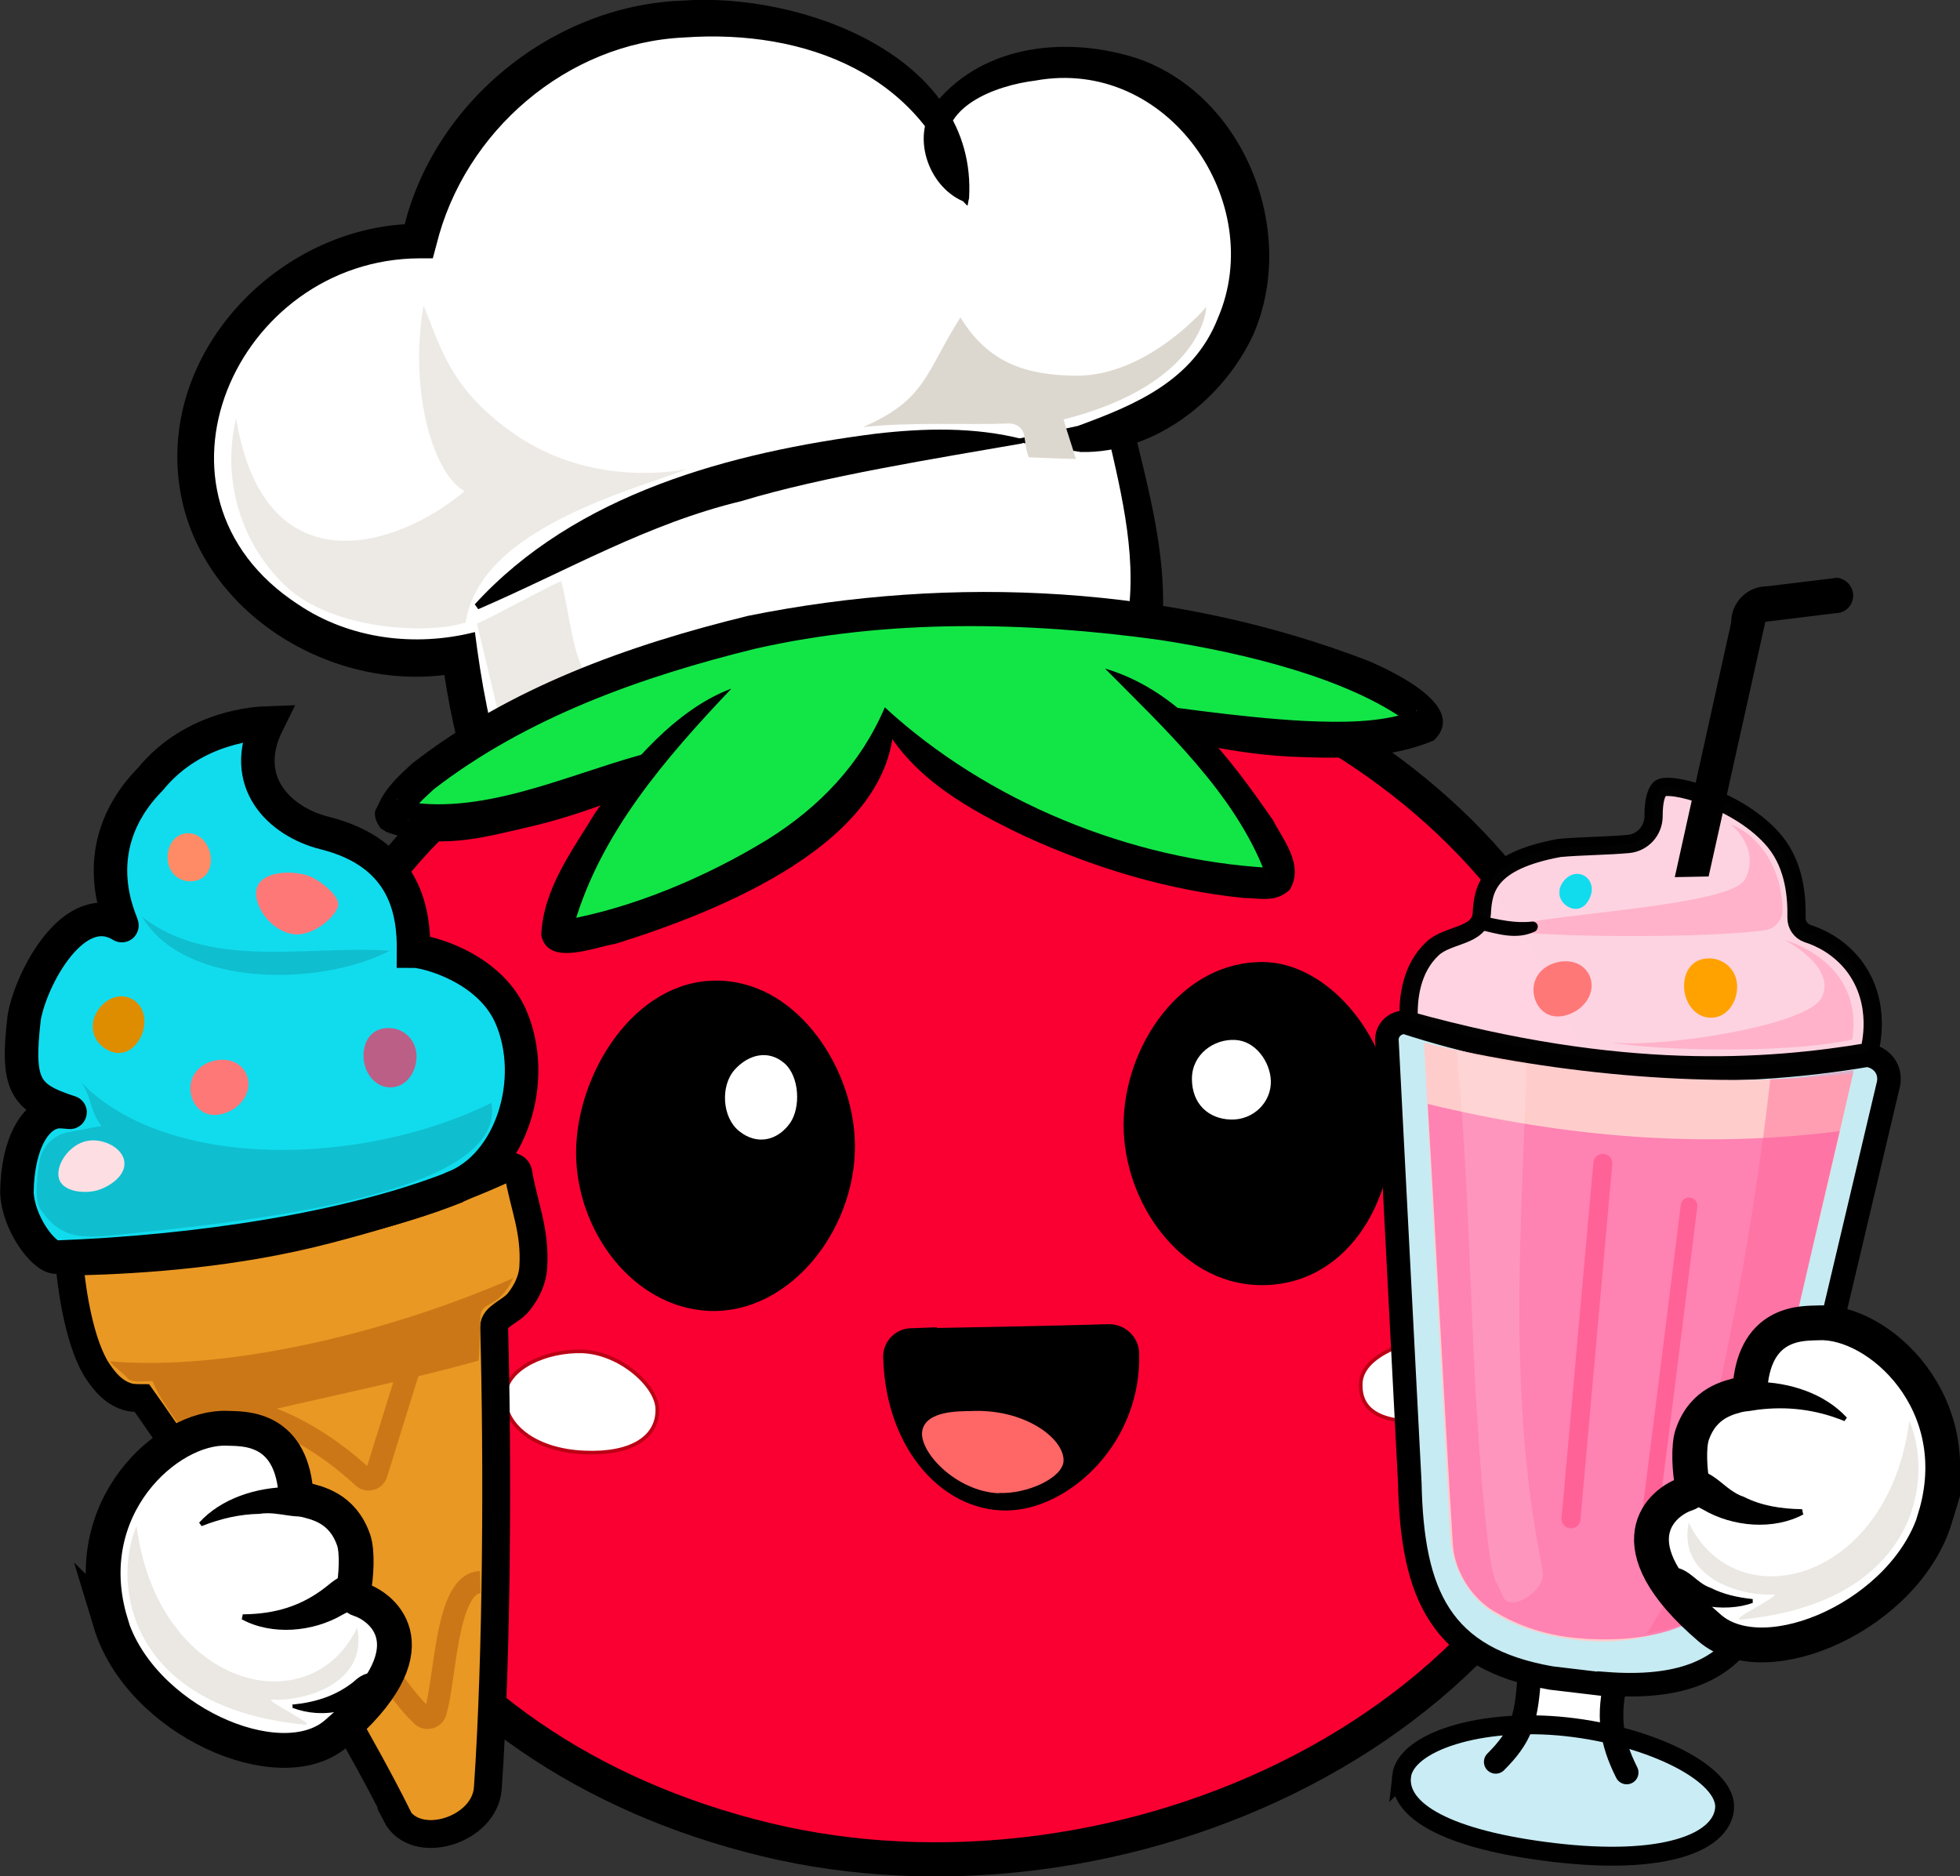 <?xml version="1.0" encoding="UTF-8"?>
<svg id="Layer_2" data-name="Layer 2" xmlns="http://www.w3.org/2000/svg" viewBox="0 0 59.1 56.58">
  <rect x="0" y="0" width="59.1" height="56.58" fill="#333333" stroke="none"/>
  <defs>
    <style>
      .cls-1 {
        fill: #de8d00;
      }

      .cls-2, .cls-3 {
        fill: #ddd8cf;
      }

      .cls-4 {
        fill: #fe82b2;
      }

      .cls-5 {
        fill: #ffa200;
      }

      .cls-6 {
        fill: #cc7717;
      }

      .cls-7 {
        stroke-width: 1.01px;
      }

      .cls-7, .cls-8, .cls-9, .cls-10, .cls-11, .cls-12, .cls-13, .cls-14, .cls-15, .cls-16, .cls-17, .cls-18, .cls-19 {
        stroke-miterlimit: 10;
      }

      .cls-7, .cls-8, .cls-9, .cls-10, .cls-11, .cls-13, .cls-16, .cls-17, .cls-19 {
        stroke: #000;
      }

      .cls-7, .cls-20 {
        fill: #11dcee;
      }

      .cls-8 {
        fill: #fa0032;
        stroke-width: 1.03px;
      }

      .cls-21, .cls-12, .cls-22, .cls-14, .cls-18, .cls-19 {
        fill: #fff;
      }

      .cls-9 {
        fill: #e99823;
        stroke-width: .84px;
      }

      .cls-23 {
        fill: #fcc;
      }

      .cls-10 {
        fill: #c7ebf2;
        stroke-width: .71px;
      }

      .cls-24 {
        fill: #f66;
      }

      .cls-25 {
        fill: #ffb2ca;
      }

      .cls-26 {
        fill: #ff6294;
        opacity: .44;
      }

      .cls-11 {
        fill: #c9ecf5;
      }

      .cls-11, .cls-18 {
        stroke-width: .57px;
      }

      .cls-27 {
        fill: #bc5f86;
      }

      .cls-12 {
        stroke-width: .5px;
      }

      .cls-12, .cls-13, .cls-18 {
        stroke-linecap: round;
      }

      .cls-12, .cls-18 {
        stroke: #ff6296;
      }

      .cls-3 {
        opacity: .52;
      }

      .cls-28 {
        fill: #fe8b66;
      }

      .cls-29 {
        fill: #fddfe3;
      }

      .cls-30 {
        fill: #ddd8d1;
        opacity: .6;
      }

      .cls-13 {
        stroke-width: .71px;
      }

      .cls-13, .cls-15 {
        fill: none;
      }

      .cls-22 {
        opacity: .15;
      }

      .cls-31 {
        fill: #bb0015;
        opacity: 0;
      }

      .cls-14 {
        stroke: #bb0015;
        stroke-width: .11px;
      }

      .cls-32 {
        fill: #0fbfcf;
      }

      .cls-15 {
        stroke: #cc7717;
        stroke-width: .67px;
      }

      .cls-16 {
        stroke-width: .62px;
      }

      .cls-33 {
        fill: #ff7878;
      }

      .cls-34 {
        fill: #12e647;
      }

      .cls-17 {
        fill: #ffd5e3;
        opacity: .99;
        stroke-width: .55px;
      }

      .cls-19 {
        stroke-width: 1.05px;
      }
    </style>
  </defs>
  <g id="Layer_1-2" data-name="Layer 1">
    <g id="icecream_category">
      <g>
        <path class="cls-8" d="M32.28,19.21c-10.46-1.79-21.64,3.88-23.55,13.47-2.22,11.16,3.61,20.18,14.35,22.79,10.6,2.57,23.95-3.29,25.82-14.52,2.04-12.26-6.99-20.09-16.62-21.73Z"/>
        <path class="cls-31" d="M21.68,22.39c-2.98.08-4.07.78-6.62,2.82,0,0-4.32,3.46-5.05,9.45-.78,6.45,6.16,17.86,13.9,20.57-.87-.13-3.23-.78-5.04-1.67-3.2-1.54-6.2-3.67-8.51-8.23-.52-1.03-1.88-4.97-1.61-9.5.62-10.14,8.24-13.09,9.38-13.79,1.09.13,2.63-.05,3.96-.2-.19.2-.22.35-.41.54Z"/>
      </g>
      <g id="cheeks">
        <path class="cls-14" d="M15.23,42.06c.06-.84,1.29-1.34,2.32-1.31,1.15.04,2.26,1.04,2.27,1.74.02.84-.76,1.37-2.19,1.31-1.51-.06-2.47-.84-2.4-1.75Z"/>
        <path class="cls-14" d="M44.99,41.27c-.06-.84-.88-1.21-1.88-.97-1.21.29-2.07.75-2.08,1.44-.02.84.66,1.19,2.09,1.13,1.51-.06,1.94-.7,1.87-1.61Z"/>
      </g>
      <g id="eyes">
        <g>
          <g>
            <path d="M21.59,29.57c-2.46,0-4.21,2.8-4.22,5.18,0,2.37,1.71,4.67,4,4.78,2.51.11,4.57-2.6,4.4-5.27-.14-2.23-1.83-4.7-4.18-4.69Z"/>
            <path class="cls-21" d="M23.65,32.06c-.49-.42-1.09-.26-1.5.2-.43.48-.38,1.44.14,1.85.53.43,1.15.29,1.53-.24.33-.47.29-1.41-.17-1.81Z"/>
          </g>
          <g>
            <path d="M38.09,29.01c-2.46-.03-4.2,2.52-4.21,4.9,0,2.37,1.71,4.74,4.01,4.84,2.64.11,4.28-2.46,4.09-5.32-.15-2.23-1.96-4.4-3.89-4.42Z"/>
            <path class="cls-21" d="M37.25,31.36c-.64-.04-1.31.43-1.31,1.17,0,.77.51,1.21,1.17,1.23.68.02,1.23-.52,1.21-1.17-.02-.57-.46-1.2-1.07-1.23Z"/>
          </g>
        </g>
      </g>
      <g id="mouth">
        <path class="cls-16" d="M27.47,40.37c2.08-.04,3.94-.07,5.97-.13.32,0,.59.25.6.57.07,2.5-1.89,4.29-3.51,4.42-1.79.15-3.52-1.58-3.59-4.32,0-.3.24-.54.54-.55Z"/>
        <path class="cls-24" d="M30.13,45.03c-1.31-.05-2.44-1.27-2.32-1.89s1.17-.58,1.46-.59c1.63-.08,2.82.83,2.8,1.5-.02.52-1.11,1.01-1.95.97Z"/>
      </g>
      <g id="hat">
        <g>
          <g>
            <path class="cls-21" d="M14.82,23.96c-.39-1.13-.73-2.53-.97-4.24-3.85.75-7.39-1.83-7.91-5.08-.57-3.5,2.44-7.3,6.69-7.36.84-3.59,3.86-6.28,7.5-6.65,3.72-.39,8.49,1.1,8.98,5.37-3.61-3.31,4.24-6.14,7.24-2.11,1.17,1.55,1.85,3.87.87,6.03-1.32,2.91-4.53,3.3-4.68,3.32.41-.08.83-.17,1.24-.25.41,1.74,1.01,4.04.7,5.97-6.76,1.85-12.9,3.14-19.66,5Z"/>
            <path d="M14.57,24.44c-.14-.08-.32-.46-.35-.57-.43-1.32-.72-2.7-.9-4.07,0,0,.64.46.64.46-3.85.82-8.24-1.87-8.59-5.95-.35-4.05,3.31-7.57,7.26-7.56,0,0-.52.42-.52.42C12.9,3.23,16.57.17,20.56.02c3.58-.27,8.92,1.67,8.66,5.96-.07.25.01.29-.18.09-1.07-.46-1.59-2.01-.82-2.97,1.48-1.8,4.03-2.01,6.1-1.33,3.19,1.12,4.82,5.18,3.48,8.3-.9,1.97-2.99,3.61-5.21,3.56,0,0-2.17-.34-2.17-.34l2.05-.44c.22-.05,1.4-.3,1.62-.34.53,2.25,1.22,4.51.9,6.87-4.85,1.34-10.22,2.59-15.12,3.81-1.56.34-3.72,1.09-5.29,1.24h0ZM15.08,23.48c.51-.33,1.48-.55,2.06-.7,1.55-.41,5.78-1.45,7.39-1.85,3.29-.8,6.56-1.6,9.82-2.49,0,0-.39.44-.39.44.37-1.9-.12-3.91-.56-5.8,0,0,.47.3.47.3l-1.24.24-.12-.78c1.72-.63,3.47-1.36,4.21-3.24,1.51-3.49-1.5-7.9-5.5-7.17-1.21.15-2.95.79-2.66,2.22.11.4.36.81.62,1.25,0,0-.18.1-.18.09-1.11-3.74-4.72-5.12-8.37-4.86-3.53.16-6.63,2.83-7.47,6.25,0,0-.11.41-.11.41,0,0-.4,0-.4,0-5.53.02-8.72,7.13-3.67,10.43,1.55,1.05,3.53,1.3,5.34.84.19,1.5.46,3.01.94,4.45.02.07,0,0-.03-.02-.04-.03-.09-.04-.14-.03h0Z"/>
          </g>
          <path d="M14.31,18.23c3.05-3.35,7.73-4.59,12.08-5.15,1.47-.17,2.98-.21,4.44.16,0,0,0,.13,0,.13-2.52.44-6.05,1-8.47,1.74-2.84.68-5.25,2.1-7.94,3.26,0,0-.1-.14-.1-.14h0Z"/>
        </g>
        <g>
          <path class="cls-3" d="M15.29,22.6c.87-.55,2-1.28,2.87-1.83-.89-.3-.94-2.19-1.24-3.25-.87.41-1.67.88-2.54,1.29.3,1.21.61,2.59.92,3.8Z"/>
          <path class="cls-3" d="M7.12,12.61c-.44,1.84.13,3.77,1.49,5.06,1.44,1.36,4.37,1.46,5.43,1.1.1-.63.39-1.12.67-1.47,1.49-1.9,5.34-2.83,5.98-3.15-.44.08-3.03.53-5.36-1.19-1.76-1.3-2.03-2.46-2.56-3.75-.46,2.71.35,5.14,1.24,5.6-2.09,1.76-6.05,2.93-6.89-2.2Z"/>
          <path class="cls-2" d="M36.37,9.26s-1.76,2.09-3.94,2.07c-1.46-.02-2.62-.36-3.47-1.76-1.07,1.69-1.03,2.48-2.94,3.31,1.47-.16,3.01-.06,4.42-.11.21,0,.4.14.44.35s.05.43.14.67c.54.02.88.04,1.42.05-.11-.38-.26-.8-.37-1.19,4.24-1.08,4.31-3.39,4.3-3.39Z"/>
        </g>
      </g>
      <g>
        <g id="lower">
          <path class="cls-34" d="M11.85,24.61s-.04,0-.04-.02c.5-1.78,7.9-5.72,15.02-6.13,10.02-.58,16.44,2.47,16.15,3.41,0,.01-.02.02-.04.02-3.74,1.54-12.63-1.74-16-1.04-3.39.32-12.34,5.06-15.09,3.75Z"/>
          <path d="M11.63,25.07c.12.05.13.04.1.03-.04-.02-.02.03-.25-.12-.32-.42-.09-.68-.16-.54l.03-.06.06-.12c.21-.5.63-.88,1.01-1.23,2.95-2.3,6.54-3.58,10.14-4.46,6.19-1.25,12.81-.92,18.73,1.37.75.33,3,1.38,1.94,2.39-1.23.52-2.68.55-3.96.5-4.22-.1-8.12-2.25-12.32-1.9-3.87.78-7.22,3.16-11.1,4.03-1.3.3-2.66.69-4.22.12h0ZM12.07,24.14c2.38.49,4.92-.73,7.23-1.37,2.49-.78,5.08-1.56,7.63-1.98,4.12-.39,8.32.73,12.4.95,1.13.05,2.24.06,3.26-.28,0,0,.08-.02.08-.02h.04s.02-.02.02-.02c0,0,.03-.02-.06.03-.18.13-.2.28-.2.34-1.81-1.34-4.96-2.1-7.48-2.49-4.03-.56-8.23-.64-12.21.26-3.42.84-6.89,2.07-9.7,4.24-.27.26-.58.5-.73.84-.18.28.15.03-.21-.44-.22-.15-.2-.09-.23-.11-.01,0,.01,0,.15.05h0Z"/>
        </g>
        <g id="upper">
          <path class="cls-34" d="M22.02,20.75c-3.7,2.68-5.52,7.12-5.18,7.46s9.27-2.13,9.9-6.55c2.9,3.86,11.34,5.45,11.79,4.88.4-.5-1.78-3.74-5.23-6.37"/>
          <path d="M22.04,20.78c-1.98,2.09-3.93,4.34-4.73,7.11-.04.26.02.13-.09,0-.01-.04-.19-.15-.23-.14,2.1-.37,4.29-1.3,6.13-2.42,1.61-1,2.84-2.31,3.56-4,3.1,2.85,7.4,4.6,11.6,4.84.02,0,.03-.04-.09.08-.1.17-.03.12-.05.06-.93-2.41-3.03-4.34-4.82-6.15,2.3.68,3.77,2.71,5.07,4.58.28.56.95,1.34.5,2.09-.43.4-.89.25-1.37.25-2.3-.23-4.53-.91-6.63-1.87-1.63-.78-3.39-1.73-4.3-3.44l.36-.09c.03,3.75-5.38,5.84-8.39,6.78-.61.09-2.04.71-2.24-.26.06-1.41.95-2.57,1.64-3.71,1.03-1.47,2.45-3.11,4.08-3.72h0Z"/>
        </g>
      </g>
      <g id="ice_cream">
        <path class="cls-9" d="M11.96,54.71c-1.96-3.91-5.99-10.19-7.68-12.55-.08,0-.21,0-.35-.02-.5-.11-.79-.51-.95-.74-.58-.82-.81-2.52-.87-3.14-.01-.12.08-.22.2-.22,2-.05,4.82-.24,7.59-.97,2.19-.57,3.91-1.17,5.41-1.87.14-.06.3.02.32.17.16.98.52,1.72.45,2.84-.02.38-.2.75-.44,1.05-.23.29-.75.44-.74.75.11,4.04.09,9.82-.19,13.91-.09,1.29-2.2,1.93-2.77.8Z"/>
        <path class="cls-7" d="M13.67,35.82c-3.19,1.25-7.72,1.93-11.97,2.09-.38.01-1.16-1.03-1.19-1.96.02-1.48.57-2.4,1.27-2.43.15,0,.36.03.33.02-1.37-.44-1.62-.82-1.38-2.86.21-1.2,1.52-3.64,2.94-2.77.11.07-1.27-2.24.86-4.41,1.32-1.62,3.26-1.69,3.54-1.7-.88,1.77.36,2.98,1.72,3.32,2.48.62,2.69,2.43,2.68,3.56.4,0,2.28.49,2.93,1.97.83,1.9.02,4.48-1.72,5.16Z"/>
        <g id="princles">
          <path class="cls-27" d="M12.56,31.85c0,.48-.31.94-.79.94s-.81-.47-.81-.95.27-.84.75-.84.85.37.85.85Z"/>
          <path class="cls-33" d="M6.22,32.07c.44-.21.98-.14,1.2.3.21.44-.06.93-.5,1.14-.44.21-.87.13-1.09-.3-.21-.44-.05-.92.39-1.14Z"/>
          <path class="cls-28" d="M5.06,25.97c-.05-.39.15-.79.54-.84.39-.05.7.29.75.68.05.39-.13.71-.52.76-.39.05-.72-.21-.77-.6Z"/>
          <path class="cls-1" d="M2.89,30.57c.21-.41.67-.66,1.08-.45s.48.75.27,1.16-.59.6-1,.38-.56-.68-.35-1.09Z"/>
          <path class="cls-33" d="M10.2,27.27c0,.3-.72.98-1.35.9-.74-.1-1.3-.99-1.08-1.46.19-.42.99-.48,1.53-.3.31.11.9.56.9.86Z"/>
        </g>
        <g id="shadows">
          <path class="cls-15" d="M12.32,41.32c-.31.99-.66,2.12-.97,3.12-.05.17-.27.23-.4.11-1.09-1.01-2.6-1.96-4.04-2.07"/>
          <path class="cls-15" d="M14.48,47.71c-1.04.04-1.04,2.93-1.35,3.92-.05.17-.27.23-.4.11-1.09-1.01-2.25-3.6-3.48-2.85"/>
          <path class="cls-6" d="M15.48,38.53c-.24.51-.49.69-.79.84-.12.06-.19.18-.2.31-.03.43-.01.96-.06,1.35-2.83.79-6.05,1.36-8.88,2.15-.32-.48-.7-.92-.95-1.53-.28-.02-.5.07-.73-.06-.14-.18-.42-.36-.56-.54,3.44.3,8.26-.8,12.17-2.51Z"/>
        </g>
        <g id="shadows-2" data-name="shadows">
          <path class="cls-32" d="M14.83,33.25c-3.89,1.93-9.81,2.07-12.41-.64.36.45.27.88.64,1.34l-.99.19c-.47.08-.83.46-.89.94-.04.33-.17,1.08.05,1.4.55.8,1.11.87,2.06.78,4.24-.42,12-1.24,11.53-4Z"/>
          <path class="cls-29" d="M3.75,35.04c-.04-.42-.63-.72-1.1-.64-.59.1-1.03.8-.85,1.2.15.33.72.4,1.11.3.38-.1.88-.44.84-.85Z"/>
          <path class="cls-32" d="M11.75,28.67c-2.01,1.06-6.18,1.16-7.47-1.03,2.05,1.62,5.06.85,7.47,1.03h0Z"/>
        </g>
      </g>
      <g id="right_hand">
        <path class="cls-19" d="M3.34,48.94c-1.05-3.47,1.73-5.95,3.51-5.87.43.02,1.9-.09,2.07,1.92.01.12.14.19.25.23.38.1,1.15.24,1.49,1.21.13.36.08,1.13,0,1.52-.02.13.05.24.18.28.72.23,2.28,1.49-.71,4.05-1.7,1.45-5.91-.41-6.8-3.35Z"/>
        <g id="fingers">
          <path d="M6,45.92c.67-.74,1.73-1.07,2.73-1.08.33-.01.69,0,.96.29l-.11.5c-.62.26-1.14-.08-1.76.02-.58.01-1.16.14-1.74.37l-.08-.11h0Z"/>
          <path d="M7.33,48.68c.97-.01,1.76-.25,2.49-.82.23-.18.44-.4.86-.38l.36.47c-.09.41-.39.58-.71.74-.9.53-2.14.63-3.04.14,0,0,.03-.15.03-.15h0Z"/>
          <path d="M8.84,51.4c.68-.07,1.27-.26,1.79-.66.16-.14.3-.27.58-.3l.28.3c-.13.55-.75.69-1.21.85-.5.12-1.01.08-1.46-.09v-.11h.01Z"/>
        </g>
        <path class="cls-30" d="M4.12,46.03c.64,4.88,5.24,6.01,6.65,3.05.35,1.73-1.69,2.24-2.57,2.17-.02,0-.03.02-.02.04.27.2.77.45,1.06.66.03.02,0,.06-.02.06-5.23-.49-5.88-4.12-5.11-5.98Z"/>
      </g>
      <g>
        <g id="shake">
          <g>
            <path class="cls-21" d="M48.49,50.98v1.11c-.79-.1-1.57-.2-2.36-.3l.14-1.13c.74.11,1.48.21,2.21.32Z"/>
            <path class="cls-11" d="M42.26,53.57c-.11,1.04,1.39,1.91,4.58,2.29,3.28.39,5.05-.27,5.16-1.31.11-1.04-2.19-2.2-4.77-2.48s-4.86.46-4.97,1.5Z"/>
            <g>
              <path class="cls-13" d="M48.74,50.62c-.27,1.12-.17,1.87.31,2.83"/>
              <path class="cls-13" d="M46.1,50.73c-.09,1.14-.24,1.64-1,2.4"/>
            </g>
          </g>
          <path class="cls-10" d="M48.37,50.79l-1.6-.19c-3.33-.58-4.19-2.51-4.26-5.88l-.69-13.34c-.02-.31.25-.57.56-.55,1.7.55,3.93,1.09,6.57,1.31,2.94.24,5.46,0,7.34-.32.04,0,.33.03.53.29.12.16.17.37.12.59l-2.95,12.47c-.79,3.24-1,5.96-5.61,5.6Z"/>
          <path class="cls-23" d="M42.93,31.44c4.09.97,8.76,1.41,12.94.93-1,4.66-2.28,9.22-3.24,13.89-.26,1.25-1.03,2.3-2.09,2.79-.78.35-1.76.53-2.91.41s-2.11-.49-2.71-.9c-.66-.46-1.15-1.34-1.19-2.21-.26-4.86-.55-10.1-.79-14.9Z"/>
          <path class="cls-4" d="M43.05,33.29c4.12,1,8.28,1.35,12.42.82-.98,4.17-1.93,8.28-2.87,12.45-.25,1.12-.91,2.09-1.98,2.51-.78.31-1.86.43-3.02.33s-1.99-.47-2.59-.84c-.66-.41-1.15-1.2-1.2-1.98-.27-4.34-.5-9-.76-13.29Z"/>
          <path class="cls-26" d="M53.38,32.54c-.54,4.83-1.54,9.94-3.05,15.43-.13.48-.44.88-.67,1.3.45-.11.99-.14,1.57-.62.22-.18,1.06-.87,1.33-2.01,1.12-4.77,2.23-9.59,3.34-14.37-.82.09-1.69.26-2.52.27Z"/>
          <path class="cls-22" d="M46.03,32.09c-.13,4.67-.6,9.89.47,15.17,0,.05.01.09.02.14.1.5-.84,1.19-1.17.81,0,0-.2-.43-.2-.44-.17-.19-.28-1.13-.39-2.24-.46-4.64-.38-9.19-.84-13.84.69.17,1.4.31,2.1.4Z"/>
          <path class="cls-18" d="M48.33,35.08c-.32,3.57-.64,7.15-.96,10.72"/>
          <path class="cls-12" d="M50.93,36.36c-.39,3.13-.78,6.27-1.18,9.4"/>
          <path class="cls-17" d="M42.48,30.78c-.04-.71.09-1.59.71-2.17.47-.45,1.44-.36,1.49-1.06.04-.73.17-1.58,2.34-1.98.66-.06,1.42-.06,2.08-.12.43-.04.76-.4.76-.84,0-.5.09-.71.18-.82.23-.26,2.43.31,3.48,1.59.61.75.66,1.71.65,2.3,0,.21.13.4.33.47.38.12.95.39,1.4.97.86,1.13.5,2.45.46,2.6-3.1.52-7.49.83-13.86-.94Z"/>
          <path class="cls-25" d="M48.67,31.45c1.25.21,5.02.35,7.18-.1.35-2.23-1.76-2.93-2.03-3,0,0,1.57.8,1.11,1.73-.42.85-4.78,1.51-6.26,1.36Z"/>
          <path class="cls-25" d="M45.5,27.92c-1.14.31,5.49.44,7.72.13.31-.04.54-.32.53-.64-.07-1.83-1.3-2.48-1.55-2.54,0,0,.9.71.42,1.64-.42.81-5.67,1.02-7.12,1.42Z"/>
          <g>
            <path class="cls-25" d="M44.63,27.82c.52.11,1.1.3,1.55.08"/>
            <path d="M44.68,27.62c.52.11,1,.23,1.51.17.09-.01.17.05.18.14,0,.07-.03.13-.09.16-.57.27-1.15.06-1.69-.06-.27-.06-.18-.47.09-.41h0Z"/>
          </g>
          <path d="M55.34,17.43l-2.06.25c-.6,0-1.08.49-1.08,1.09h0l-1.7,7.68,1.02-.02,1.71-7.68,2.12-.26c.29,0,.52-.23.53-.52,0-.3-.24-.55-.54-.55Z"/>
          <g>
            <path class="cls-5" d="M52.38,29.75c0,.48-.31.94-.79.94s-.81-.47-.81-.95.27-.84.75-.84.85.37.85.85Z"/>
            <path class="cls-33" d="M46.72,29.1c.44-.21.98-.14,1.2.3.21.44-.06.93-.5,1.14-.44.21-.87.13-1.09-.3-.21-.44-.05-.92.39-1.14Z"/>
            <path class="cls-20" d="M47.02,26.84c.08-.36.45-.62.77-.42.19.12.25.36.18.57-.12.37-.42.54-.74.32-.15-.11-.24-.29-.2-.47Z"/>
          </g>
        </g>
        <g id="left_hand">
          <path class="cls-19" d="M58.35,45.76c1.05-3.47-1.73-5.95-3.51-5.87-.43.02-1.9-.09-2.07,1.92-.01.12-.14.19-.25.23-.38.1-1.15.24-1.49,1.21-.13.36-.08,1.13,0,1.52.02.13-.05.24-.18.28-.72.23-2.28,1.49.71,4.05,1.7,1.45,5.91-.41,6.8-3.35Z"/>
          <g id="fingers-2" data-name="fingers">
            <path d="M55.61,42.85c-.86-.35-1.72-.45-2.61-.34-.29.04-.55.12-.89-.05l-.11-.5c.27-.3.63-.31.96-.29.99.01,2.05.34,2.73,1.08,0,0-.08.11-.08.11h0Z"/>
            <path d="M54.39,45.66c-.9.49-2.14.39-3.04-.14-.31-.16-.62-.33-.71-.74l.36-.47c.72.01.98.63,1.59.83.51.26,1.1.36,1.75.37l.03.15h0Z"/>
            <path d="M52.86,48.33c-.8.31-2.33.16-2.67-.77,0,0,.28-.3.28-.3.5.06.67.47,1.11.62.37.19.8.29,1.27.34v.11h.01Z"/>
          </g>
          <path class="cls-30" d="M57.57,42.86c-.64,4.88-5.24,6.01-6.65,3.05-.35,1.73,1.69,2.24,2.57,2.17.02,0,.03.02.02.04-.27.2-.77.45-1.06.66-.03.02,0,.06.02.06,5.23-.49,5.88-4.12,5.11-5.98Z"/>
        </g>
      </g>
    </g>
  </g>
</svg>
